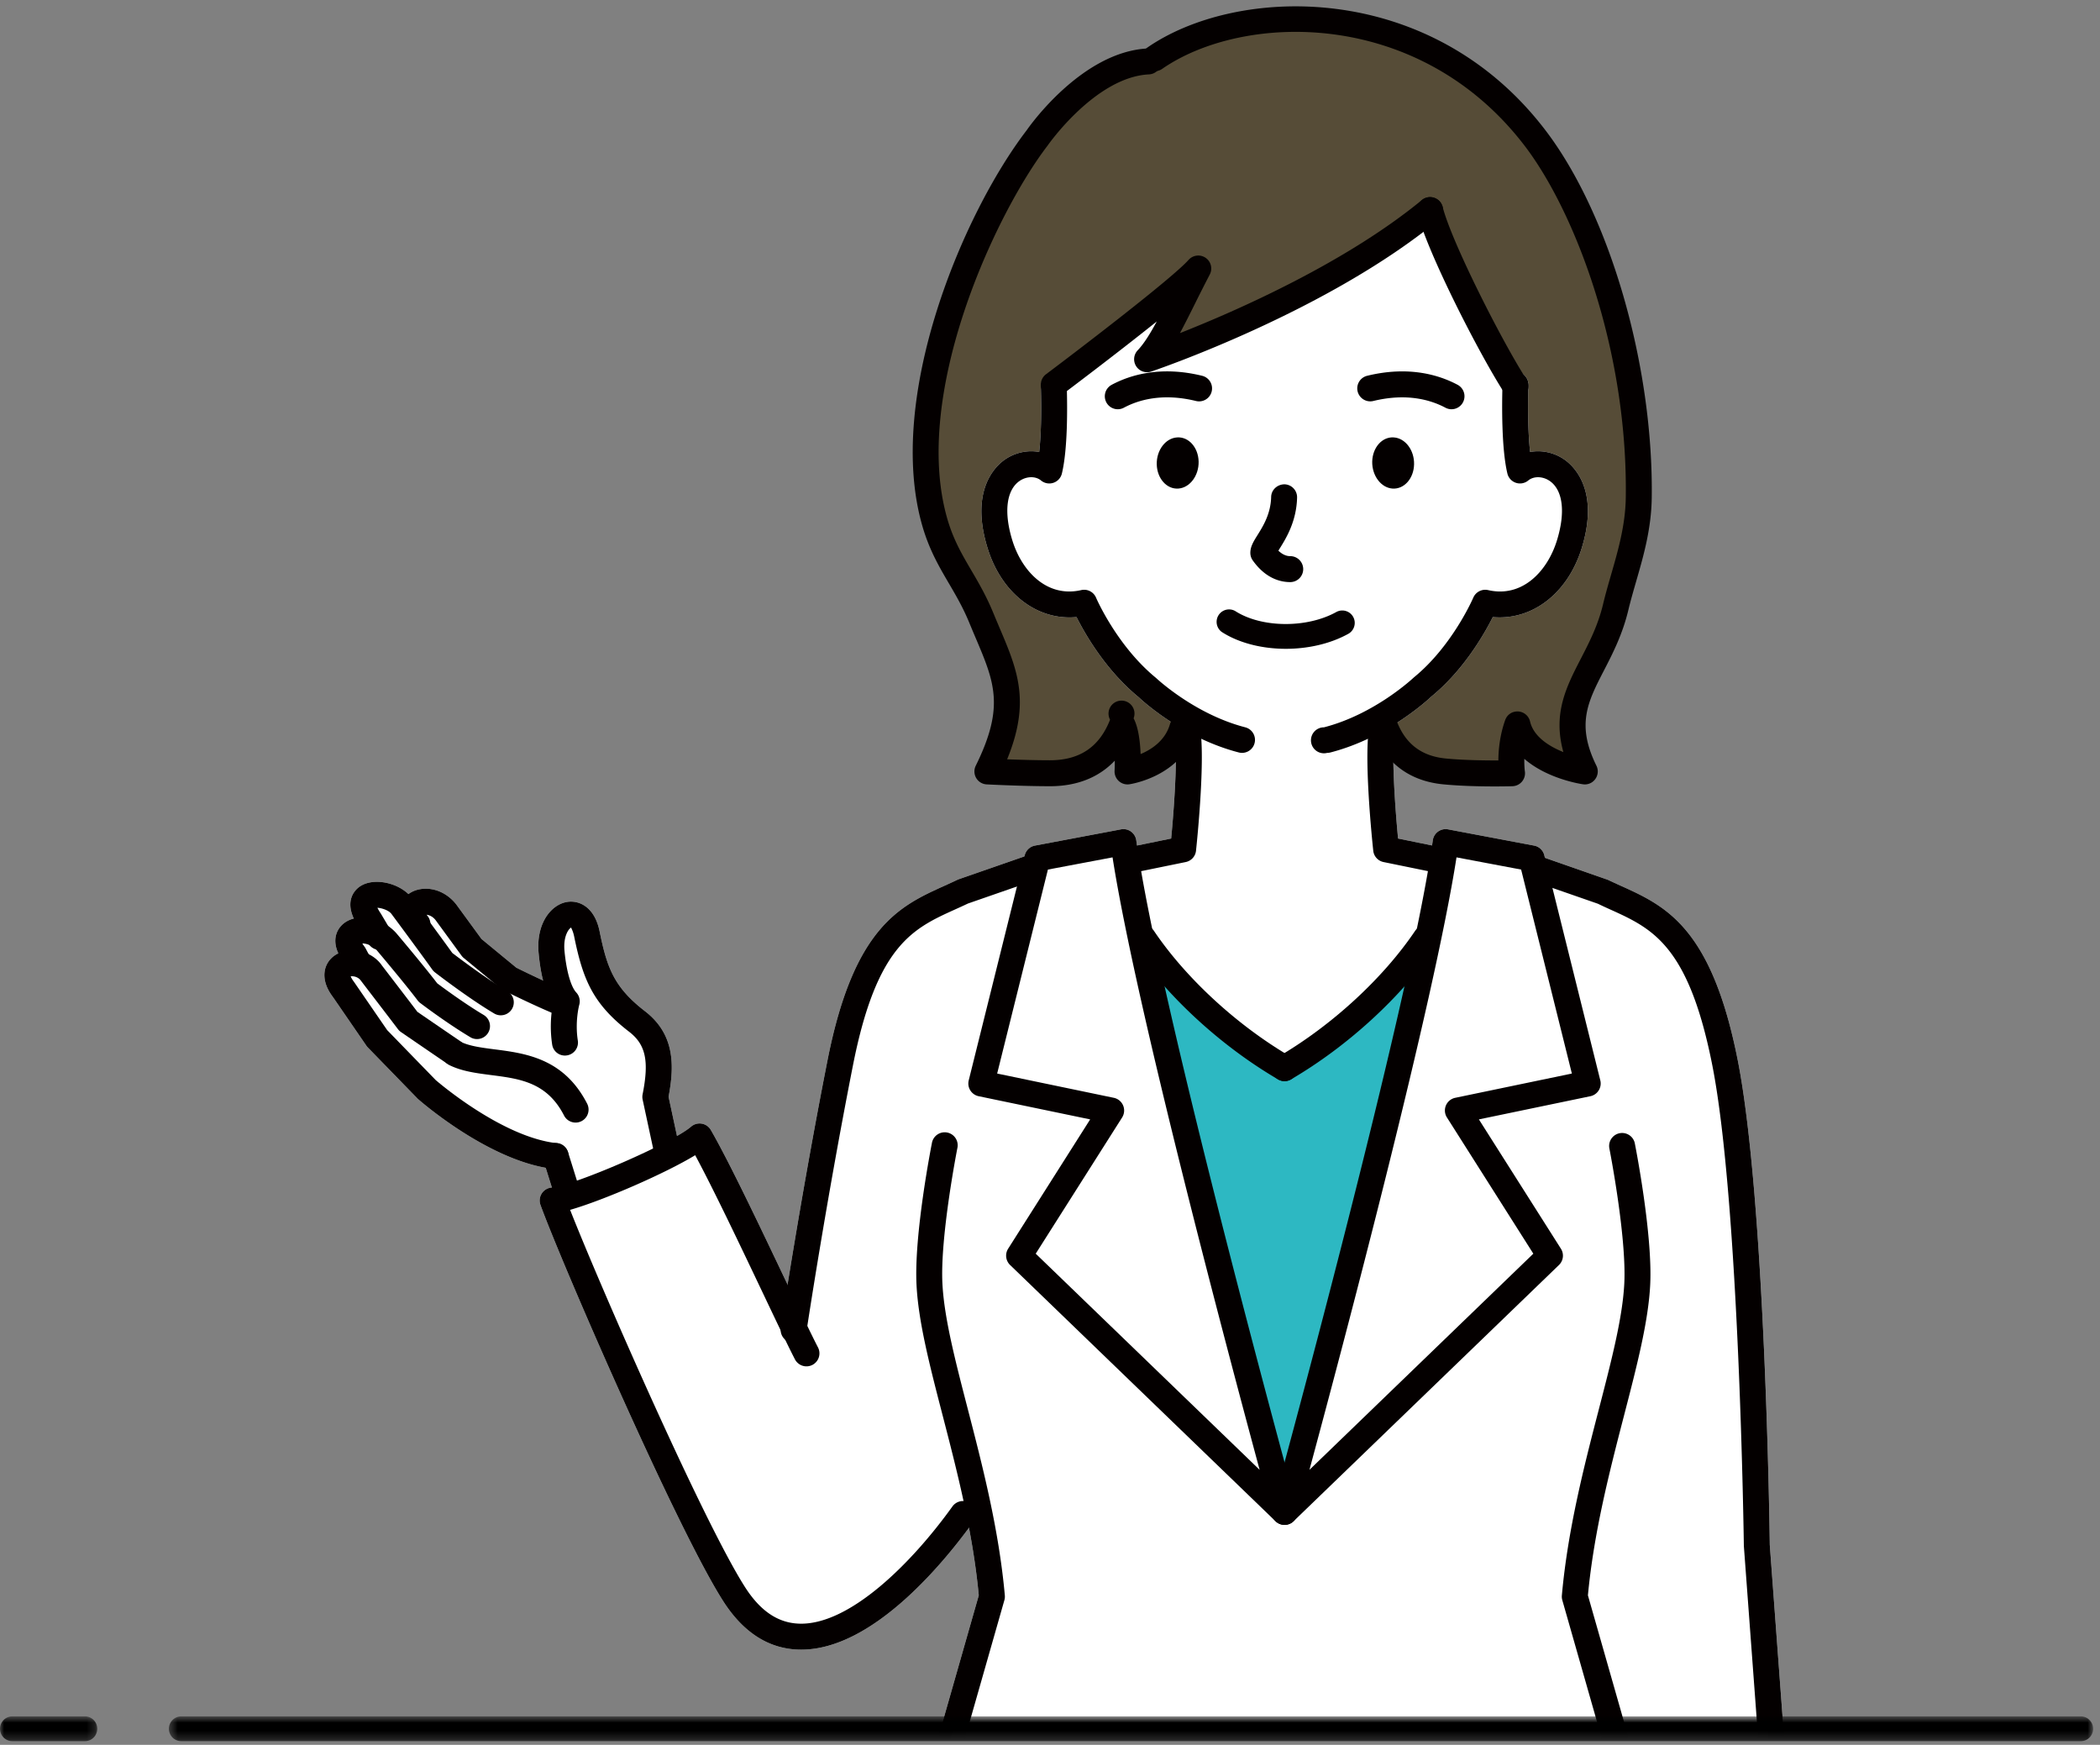 <svg xmlns="http://www.w3.org/2000/svg" xmlns:xlink="http://www.w3.org/1999/xlink" width="254" height="211" viewBox="0 0 254 211">
    <rect x="0" y="0" width="254" height="211" fill="#808080" stroke="none"/>
    <defs>
        <path id="a" d="M.909.183v210.06h220.762V.183z"/>
        <path id="c" d="M.909.183v210.06h220.762V.183z"/>
        <path id="e" d="M.909.183v210.06h220.762V.183"/>
        <path id="g" d="M.909.183v210.06h220.762V.183"/>
        <path id="i" d="M.909.183v210.06h220.762V.183z"/>
        <path id="k" d="M.909.183v210.06h220.762V.183"/>
        <path id="m" d="M.909.183v210.06h220.762V.183"/>
        <path id="o" d="M.909.183v210.06h220.762V.183"/>
        <path id="q" d="M.909.183v210.06h220.762V.183"/>
        <path id="s" d="M.909.183v210.06h220.762V.183"/>
        <path id="u" d="M.909.183v210.06h220.762V.183z"/>
        <path id="w" d="M.909.183v210.06h220.762V.183z"/>
        <path id="y" d="M.909.183v210.06h220.762V.183"/>
        <path id="A" d="M.909.183v210.06h220.762V.183"/>
        <path id="C" d="M.909.183v210.06h220.762V.183"/>
        <path id="E" d="M.909.183v210.06h220.762V.183"/>
        <path id="G" d="M.909.183v210.06h220.762V.183"/>
        <path id="I" d="M.909.183v210.06h220.762V.183"/>
        <path id="K" d="M.909.183v210.06h220.762V.183"/>
        <path id="M" d="M.909.183v210.06h220.762V.183"/>
        <path id="O" d="M.909.183v210.06h220.762V.183"/>
        <path id="Q" d="M.909.183v210.06h220.762V.183"/>
        <path id="S" d="M.909.183v210.06h220.762V.183"/>
        <path id="U" d="M.909.183v210.06h220.762V.183"/>
        <path id="W" d="M.909.183v210.06h220.762V.183"/>
        <path id="Y" d="M.909.183v210.06h220.762V.183"/>
        <path id="aa" d="M.909.183v210.06h220.762V.183"/>
        <path id="ac" d="M.909.183v210.06h220.762V.183"/>
        <path id="ae" d="M.909.183v210.06h220.762V.183"/>
        <path id="ag" d="M.909.183v210.06h220.762V.183z"/>
        <path id="ai" d="M.909.183v210.06h220.762V.183"/>
        <path id="ak" d="M.909.183v210.06h220.762V.183"/>
        <path id="am" d="M.909.183v210.06h220.762V.183z"/>
        <path id="ao" d="M.909.183v210.06h220.762V.183"/>
        <path id="aq" d="M.909.183v210.06h220.762V.183"/>
        <path id="as" d="M.909.183v210.06h220.762V.183"/>
        <path id="au" d="M.909.183v210.06h220.762V.183"/>
        <path id="aw" d="M.909.183v210.06h220.762V.183"/>
        <path id="ay" d="M.909.183v210.06h220.762V.183"/>
        <path id="aA" d="M.909.183v210.06h220.762V.183"/>
        <path id="aC" d="M.909.183v210.06h220.762V.183z"/>
        <path id="aE" d="M.909.183v210.06h220.762V.183z"/>
        <path id="aG" d="M.909.183v210.06h220.762V.183"/>
        <path id="aI" d="M.909.183v210.06h220.762V.183"/>
        <path id="aK" d="M.909.183v210.06h220.762V.183"/>
        <path id="aM" d="M.909.183v210.06h220.762V.183"/>
        <path id="aO" d="M.909.183v210.06h220.762V.183"/>
        <path id="aQ" d="M.909.183v210.06h220.762V.183"/>
        <path id="aS" d="M.909.183v210.06h220.762V.183"/>
        <path id="aU" d="M.909.183v210.06h220.762V.183"/>
        <path id="aW" d="M.909.183v210.06h220.762V.183"/>
        <path id="aY" d="M.909.183v210.06h220.762V.183"/>
        <path id="ba" d="M.909.183v210.06h220.762V.183"/>
        <path id="bc" d="M.909.183v210.06h220.762V.183"/>
        <path id="be" d="M.909.183v210.06h220.762V.183"/>
        <path id="bg" d="M.43.743h232.74v3H.43z"/>
        <path id="bi" d="M0 .743h11.764v3H0z"/>
    </defs>
    <g fill="none" fill-rule="evenodd">
        <g transform="translate(30 -1.182)">
            <mask id="b" fill="#fff">
                <use xlink:href="#a"/>
            </mask>
            <path fill="#564C37" d="M113.172 89.94l-7.167 4.532-.652-5.685-5.323 5.904-10.135-.18.703-12.953L82.577 63.9l-1.56-11.554S91.57 11.193 104.877 9.47c12.29-4.788 22.579-9.323 38.456-1.806 12.16 10.47 21.416 14.112 24.507 53.698-4.2 19.43-9.57 27.064-6.527 33.11-4.26-1.372-8.385-4.905-8.385-4.905l-.722 5.949s-11.67-.136-13.613-2.573c-1.943-2.438-2.01-3.431-2.01-3.431s10.464-9.864 12.686-15.438c4.795-.43 9.868-1.572 10.833-11.006-.606-4.718-4.93-7.694-6.627-4.99C152.89 51.056 150.632 44 150.632 44l-7.922-17.955s-19.738 14.89-33.925 18.094c3.49-5.968 3.85-8.673 3.85-8.673l-14.32 12.2-1.627 9.674s-8.066-3.494-6.793 7.693c2.845 7.326 10.222 9.152 10.222 9.152l13.055 15.756z" mask="url(#b)"/>
        </g>
        <g transform="translate(30 -1.182)">
            <mask id="d" fill="#fff">
                <use xlink:href="#c"/>
            </mask>
            <path fill="#FFF" d="M142.464 26.998s-19.07 12.688-32.032 17.022c1.666-4.762 3.367-9.257 3.367-9.257L98.23 47.116l-1.316 10.961s-8.062-3.257-6.647 7.585c4.561 8.126 7.848 7.976 10.064 8.551 1.74 1.757 13.17 14.674 13.17 14.674l-.4 15.006-6.035 1.232.8 10.581s14.59 14.748 17.501 14.647c2.91-.102 16.238-15.609 16.238-15.609l2.1-10.366-6.047-.485-.405-15.006 12.388-14.814s7.91 2.045 10.855-8.41c-.002-2.885.44-10.788-6.17-7.907-1.066-7.554-1.589-10.764-1.589-10.764l-10.272-19.994z" mask="url(#d)"/>
        </g>
        <g transform="translate(30 -1.182)">
            <mask id="f" fill="#fff">
                <use xlink:href="#e"/>
            </mask>
            <path fill="#FFF" d="M125.368 131.922c.27 0 .54-.068.789-.214 6.89-4.019 13.473-10.077 17.609-16.204a1.572 1.572 0 0 0-.422-2.179 1.57 1.57 0 0 0-2.18.424c-3.884 5.755-10.086 11.455-16.588 15.248a1.57 1.57 0 0 0 .792 2.925" mask="url(#f)"/>
        </g>
        <g transform="translate(30 -1.182)">
            <mask id="h" fill="#fff">
                <use xlink:href="#g"/>
            </mask>
            <path fill="#FFF" d="M125.365 131.922a1.568 1.568 0 0 0 .792-2.925c-6.502-3.792-12.702-9.492-16.586-15.248a1.569 1.569 0 1 0-2.602 1.755c4.134 6.13 10.716 12.187 17.607 16.204.249.146.52.214.789.214" mask="url(#h)"/>
        </g>
        <g transform="translate(30 -1.182)">
            <mask id="j" fill="#fff">
                <use xlink:href="#i"/>
            </mask>
            <path fill="#FFF" d="M143.374 106.663l-6.032-1.233a1.567 1.567 0 0 1-1.244-1.371c-.133-1.238-1.266-12.188-.362-15.577a1.57 1.57 0 0 1 1.921-1.111 1.566 1.566 0 0 1 1.11 1.92c-.52 1.956-.105 8.752.334 13.295l4.903 1a1.57 1.57 0 0 1-.63 3.077z" mask="url(#j)"/>
        </g>
        <g transform="translate(30 -1.182)">
            <mask id="l" fill="#fff">
                <use xlink:href="#k"/>
            </mask>
            <path fill="#FFF" d="M107.064 106.695c.104 0 .209-.011.315-.032l6.035-1.233a1.568 1.568 0 0 0 1.247-1.372c.132-1.237 1.261-12.187.355-15.576a1.562 1.562 0 0 0-1.92-1.111 1.568 1.568 0 0 0-1.111 1.922c.523 1.957.109 8.75-.33 13.293l-4.903 1.002a1.57 1.57 0 0 0 .312 3.107" mask="url(#l)"/>
        </g>
        <g transform="translate(30 -1.182)">
            <mask id="n" fill="#fff">
                <use xlink:href="#m"/>
            </mask>
            <path fill="#FFF" d="M130.527 92.228c.131 0 .262-.017.394-.051 6.976-1.802 11.981-6.544 12.19-6.745 3.927-3.206 6.423-7.587 7.447-9.626 4.715.429 9.023-2.814 10.735-8.275 2.253-7.195-1.065-10.098-2.136-10.816-1.246-.838-2.728-1.126-4.087-.876-.223-2.036-.299-4.893-.202-8.094a1.568 1.568 0 0 0-1.52-1.617c-.919-.021-1.592.655-1.617 1.52-.068 2.224-.145 7.723.59 10.794a1.568 1.568 0 0 0 2.526.844c.651-.538 1.725-.524 2.561.035 1.64 1.099 1.971 3.818.89 7.27-1.144 3.65-4.152 6.908-8.307 5.952a1.575 1.575 0 0 0-1.795.917c-.025.058-2.515 5.824-7.164 9.624-.138.124-4.737 4.463-10.895 6.054a1.57 1.57 0 1 0 .39 3.09" mask="url(#n)"/>
        </g>
        <g transform="translate(30 -1.182)">
            <mask id="p" fill="#fff">
                <use xlink:href="#o"/>
            </mask>
            <path fill="#FFF" d="M120.232 92.228a1.571 1.571 0 0 0 .392-3.09c-6.156-1.591-10.754-5.93-10.8-5.973-4.742-3.881-7.228-9.646-7.254-9.705a1.564 1.564 0 0 0-1.795-.917c-4.158.954-7.167-2.302-8.311-5.951-1.082-3.454-.75-6.173.89-7.272.835-.557 1.906-.573 2.556-.035a1.569 1.569 0 0 0 2.529-.842c.702-2.934.67-7.9.589-10.598-.025-.867-.722-1.557-1.616-1.521a1.568 1.568 0 0 0-1.52 1.615c.095 3.16.022 5.913-.2 7.9-1.353-.25-2.836.038-4.085.874-1.071.719-4.391 3.62-2.137 10.818 1.708 5.459 6.008 8.718 10.739 8.275 1.026 2.043 3.538 6.44 7.538 9.708.116.118 5.119 4.86 12.09 6.663.133.034.264.05.395.05" mask="url(#p)"/>
        </g>
        <g transform="translate(30 -1.182)">
            <mask id="r" fill="#fff">
                <use xlink:href="#q"/>
            </mask>
            <path fill="#FFF" d="M171.74 256.258c.038 0 .073 0 .11-.005l15.619-1.093a1.567 1.567 0 0 0 1.456-1.68l-4.867-65.482c-.017-1.602-.55-41.72-3.867-58.568-3.187-16.174-8.766-18.696-14.16-21.136a76.032 76.032 0 0 1-1.555-.717l-8.01-2.796a1.568 1.568 0 0 0-1.996.968 1.567 1.567 0 0 0 .965 1.997l7.849 2.73c.379.191.917.436 1.452.678 5.099 2.304 9.502 4.296 12.377 18.881 3.26 16.568 3.805 57.686 3.81 58.1l4.755 64.004-14.045.984a1.57 1.57 0 1 0 .107 3.135" mask="url(#r)"/>
        </g>
        <g transform="translate(30 -1.182)">
            <mask id="t" fill="#fff">
                <use xlink:href="#s"/>
            </mask>
            <path fill="#FFF" d="M65.991 163.566a1.568 1.568 0 0 0 1.55-1.337c.024-.153 2.338-15.523 5.622-32.193 2.871-14.58 7.273-16.573 12.37-18.88.51-.231 1.022-.462 1.538-.708l7.772-2.701a1.57 1.57 0 0 0-1.033-2.965l-7.853 2.729c-.054.02-.109.042-.162.067-.52.25-1.04.485-1.556.718-5.395 2.443-10.972 4.967-14.154 21.134-3.3 16.74-5.625 32.18-5.647 32.334a1.57 1.57 0 0 0 1.553 1.802" mask="url(#t)"/>
        </g>
        <g transform="translate(30 -1.182)">
            <mask id="v" fill="#fff">
                <use xlink:href="#u"/>
            </mask>
            <path fill="#FFF" d="M145.01 136.317a1.567 1.567 0 0 1 1.005-2.377l14.106-2.934-6.137-24.667-7.816-1.475c-2.78 17.839-13.734 59.067-17.788 74.066l27.08-26.14-10.45-16.473zm-20.44 49.05a1.57 1.57 0 0 1-.714-1.765c.166-.605 16.69-60.808 19.443-80.798a1.569 1.569 0 0 1 1.845-1.327l10.412 1.965a1.568 1.568 0 0 1 1.231 1.163l6.774 27.227c.104.414.034.852-.195 1.214-.226.36-.59.615-1.007.702l-13.484 2.803 9.921 15.638c.401.63.301 1.452-.235 1.97l-32.102 30.988a1.567 1.567 0 0 1-1.89.22z" mask="url(#v)"/>
        </g>
        <g transform="translate(30 -1.182)">
            <mask id="x" fill="#fff">
                <use xlink:href="#w"/>
            </mask>
            <path fill="#FFF" d="M96.748 106.34l-6.139 24.666 14.11 2.934a1.571 1.571 0 0 1 1.005 2.377L95.273 152.79l27.084 26.141c-4.054-14.998-15.01-56.228-17.791-74.067l-7.818 1.476zm27.532 78.807l-32.107-30.989a1.567 1.567 0 0 1-.236-1.969l9.921-15.638-13.486-2.804a1.568 1.568 0 0 1-1.202-1.916l6.775-27.226a1.568 1.568 0 0 1 1.231-1.163l10.413-1.965a1.568 1.568 0 0 1 1.846 1.327c2.754 19.99 19.282 80.192 19.448 80.798a1.566 1.566 0 0 1-1.513 1.985c-.397 0-.79-.15-1.09-.44z" mask="url(#x)"/>
        </g>
        <g transform="translate(30 -1.182)">
            <mask id="z" fill="#fff">
                <use xlink:href="#y"/>
            </mask>
            <path fill="#FFF" d="M171.314 233.81a1.567 1.567 0 0 0 1.509-2.001l-10.76-37.7c.716-7.646 2.649-15.112 4.357-21.706 1.581-6.103 2.946-11.372 3.174-15.83.312-6.09-1.776-16.707-1.864-17.156a1.57 1.57 0 0 0-3.079.61c.02.106 2.101 10.685 1.81 16.385-.213 4.139-1.541 9.267-3.079 15.204-1.76 6.796-3.755 14.498-4.471 22.504a1.57 1.57 0 0 0 .054.57l10.84 37.98c.196.69.824 1.14 1.509 1.14" mask="url(#z)"/>
        </g>
        <g transform="translate(30 -1.182)">
            <mask id="B" fill="#fff">
                <use xlink:href="#A"/>
            </mask>
            <path fill="#FFF" d="M79.132 233.81c.685 0 1.313-.45 1.51-1.14l10.841-37.98c.052-.186.071-.38.054-.57-.717-8.004-2.71-15.706-4.47-22.5-1.538-5.938-2.866-11.067-3.079-15.208-.293-5.7 1.787-16.28 1.807-16.385a1.57 1.57 0 1 0-3.079-.61c-.088.449-2.174 11.067-1.86 17.156.227 4.459 1.591 9.73 3.173 15.834 1.707 6.594 3.64 14.058 4.356 21.703l-10.762 37.699a1.569 1.569 0 0 0 1.51 2" mask="url(#B)"/>
        </g>
        <g transform="translate(30 -1.182)">
            <mask id="D" fill="#fff">
                <use xlink:href="#C"/>
            </mask>
            <path fill="#FFF" d="M66.91 200.674c8.77 0 17.477-10.805 20.838-15.487a1.568 1.568 0 0 0-.36-2.19 1.568 1.568 0 0 0-2.19.36c-4.938 6.882-12.314 14.178-18.294 14.178-.063 0-.124 0-.185-.003-2.575-.064-4.728-1.499-6.58-4.379-5.003-7.784-17.552-36.428-21.182-45.662 4.083-1.173 11.525-4.42 15.126-6.609 2.185 4.05 5.427 10.867 8.096 16.476 1.68 3.534 3.131 6.586 3.954 8.177a1.57 1.57 0 1 0 2.789-1.441c-.8-1.546-2.24-4.575-3.91-8.084-3.053-6.42-6.852-14.41-9.04-18.186a1.57 1.57 0 0 0-2.39-.393c-2.206 1.93-14.043 7.091-16.886 7.364a1.572 1.572 0 0 0-1.326 2.098c2.53 6.966 16.542 39.266 22.13 47.958 2.422 3.767 5.497 5.726 9.138 5.82l.271.003" mask="url(#D)"/>
        </g>
        <g transform="translate(30 -1.182)">
            <mask id="F" fill="#fff">
                <use xlink:href="#E"/>
            </mask>
            <path fill="#FFF" d="M50.712 142.147a1.57 1.57 0 0 0 1.536-1.9l-1.383-6.431c.71-3.734.788-7.544-2.856-10.352-3.765-2.903-4.597-5.284-5.488-9.663-.604-2.961-2.481-3.765-3.892-3.553-1.943.289-3.823 2.572-3.478 6.23.259 2.754.834 4.823 1.713 6.169a14.794 14.794 0 0 0-.078 4.854 1.554 1.554 0 0 0 1.795 1.308 1.57 1.57 0 0 0 1.308-1.793c-.365-2.324.166-4.295.172-4.314a1.568 1.568 0 0 0-.362-1.5c-.652-.7-1.196-2.621-1.422-5.017-.18-1.903.597-2.772.82-2.835-.048.027.196.326.349 1.078 1.067 5.246 2.28 8.155 6.648 11.523 2.009 1.548 2.436 3.53 1.629 7.574-.04.21-.04.427.006.637l1.45 6.745a1.57 1.57 0 0 0 1.533 1.24" mask="url(#F)"/>
        </g>
        <g transform="translate(30 -1.182)">
            <mask id="H" fill="#fff">
                <use xlink:href="#G"/>
            </mask>
            <path fill="#FFF" d="M38.056 124.073a1.57 1.57 0 0 0 .586-3.026c-2.302-.927-5.453-2.475-6.185-2.838l-4.213-3.468-3.05-4.175c-1.079-1.392-2.709-2.097-4.277-1.87-1.148.166-2.057.838-2.432 1.798-.243.618-.459 1.889.811 3.456a1.57 1.57 0 0 0 2.438-1.977 2.19 2.19 0 0 1-.127-.17c.298.036.723.192 1.08.65l3.141 4.3c.078.105.168.2.27.285l4.501 3.708c.091.074.191.139.295.19.157.079 3.85 1.925 6.576 3.023.193.077.39.114.586.114" mask="url(#H)"/>
        </g>
        <g transform="translate(30 -1.182)">
            <mask id="J" fill="#fff">
                <use xlink:href="#I"/>
            </mask>
            <path fill="#FFF" d="M30.57 123.962a1.568 1.568 0 0 0 .802-2.919c-2.58-1.529-5.868-4.01-6.665-4.618-1.68-2.344-4.825-6.575-4.825-6.575-1.39-1.904-4.677-2.649-6.392-1.44-.546.385-2.164 1.881-.078 4.932l1.141 1.93a1.57 1.57 0 1 0 2.701-1.601l-1.195-2.016a5.141 5.141 0 0 1-.41-.697c.536.034 1.38.304 1.704.752.01.014 3.308 4.451 4.938 6.731.09.125.196.235.317.33.163.126 4.054 3.13 7.164 4.972.252.15.526.22.798.22" mask="url(#J)"/>
        </g>
        <g transform="translate(30 -1.182)">
            <mask id="L" fill="#fff">
                <use xlink:href="#K"/>
            </mask>
            <path fill="#FFF" d="M27.694 126.837a1.569 1.569 0 0 0 .806-2.917c-2.357-1.406-4.944-3.32-5.617-3.825-1.675-2.193-4.807-5.896-4.943-6.057-1.733-1.95-4.765-2.494-6.389-1.168-1.03.845-1.57 2.488-.044 4.585l.524.982a1.57 1.57 0 1 0 2.769-1.48l-.579-1.083a1.839 1.839 0 0 0-.13-.206 2.96 2.96 0 0 1-.263-.397c.44.005 1.188.2 1.742.824.008.011 3.36 3.973 4.943 6.067.085.114.187.216.3.303.13.1 3.203 2.435 6.08 4.15.251.151.53.222.801.222" mask="url(#L)"/>
        </g>
        <g transform="translate(30 -1.182)">
            <mask id="N" fill="#fff">
                <use xlink:href="#M"/>
            </mask>
            <path fill="#FFF" d="M37.211 142.56a1.57 1.57 0 0 0 .167-3.13c-6.718-.724-14.604-7.57-14.684-7.64l-5.866-6.036-4.029-5.86a2.978 2.978 0 0 1-.385-.642c.29-.05.908.042 1.242.529.05.069 2.85 3.718 4.482 5.864.102.134.223.25.362.345 0 0 2.514 1.724 5.41 3.7a1.57 1.57 0 1 0 1.767-2.594c-2.399-1.636-4.534-3.1-5.193-3.552-1.65-2.17-4.289-5.606-4.289-5.606-.835-1.224-2.419-1.958-3.99-1.818-1.259.116-2.279.792-2.726 1.805-.288.655-.573 2.018.774 3.804l4.065 5.913c.05.073.106.142.167.205l6.05 6.219c.443.394 8.796 7.652 16.506 8.487.058.006.114.008.17.008" mask="url(#N)"/>
        </g>
        <g transform="translate(30 -1.182)">
            <mask id="P" fill="#fff">
                <use xlink:href="#O"/>
            </mask>
            <path fill="#FFF" d="M38.68 147.264a1.57 1.57 0 0 0 1.498-2.039l-1.47-4.701a1.57 1.57 0 1 0-2.997.936l1.47 4.701c.21.671.83 1.103 1.499 1.103" mask="url(#P)"/>
        </g>
        <g transform="translate(30 -1.182)">
            <mask id="R" fill="#fff">
                <use xlink:href="#Q"/>
            </mask>
            <path fill="#FFF" d="M39.621 136.936a1.57 1.57 0 0 0 1.395-2.286c-2.817-5.492-7.467-6.091-11.205-6.571-1.548-.2-3.01-.388-4.063-.903a1.569 1.569 0 1 0-1.379 2.819c1.517.743 3.228.963 5.042 1.197 3.47.445 6.75.868 8.812 4.89.277.542.828.854 1.398.854" mask="url(#R)"/>
        </g>
        <g transform="translate(30 -1.182)">
            <mask id="T" fill="#fff">
                <use xlink:href="#S"/>
            </mask>
            <path fill="#FFF" d="M66.007 365.6c-2.846.238-11.658-.107-10.306-4.799 1.355-4.696 4.163-8.751 5.313-13.565 1.829-7.664 1.509-16.092 4.38-23.49 2.612-6.716 2.738-15.341 3.52-22.599.406-3.778 1.77-7.359 2.315-11.121.624-4.293.804-8.644 1.843-12.87 1.043-4.245 1.912-8.786 1.89-13.181-.02-3.978 1.325-7.378 1.938-11.303.645-4.138 2.508-7.985 3.048-12.121.344-2.649 3.309-5.889 1.97-8.391-1.17-2.185-2.24-2.388-2.006-4.937.16-1.7.523-3.256 1.02-4.906 1.018-3.364 2.41-6.563 3.609-9.843 1.45-3.974 2.707-8 4.26-11.918 1.069-2.704 1.807-6.256 1.35-9.173-.418-2.682-1.742-5.321-2.29-8.053-3.257 3.151-6.118 6.38-9.255 9.744-5.65 6.053-11.93 7.687-18.21 1.348-2.995-3.017-4.57-6.201-6.474-9.903-2.058-3.986-4.47-7.693-6.175-11.864-2.121-5.177-3.32-10.645-5.546-15.768-.911-2.097-1.74-4.15-2.947-6.112-.946-1.539-2.737-2.898-3.28-4.616 3.044-.625 6.627-1.615 9.57-2.757 2.945-1.148 5.964-3.181 8.919-3.879 2.895 3.457 4.579 7.299 7.064 11.013 2.045 3.056 2.547 7.34 5.103 10.027.073-2.27.69-4.638 1.126-6.879 1.445-7.421 2.707-14.878 3.878-22.349.452-2.86.419-5.932.942-8.728.516-2.782 2.995-5.573 4.766-7.638.966-1.124 1.926-2.31 3.125-3.187 1.05-.768 2.325-1.146 3.456-1.775 1.132-.626 2.227-1.33 3.393-1.896 1.214-.595 2.393-.583 3.707-.697.882-.07 1.75-.351 2.609-.567.43-.107.984-.165 1.366-.385.342-.196.51-.545.853-.753.6-.369 1.548-.515 2.232-.66.59-.121 5.586-1.616 7.365-2.185 1.07 4.722 14.37 72.496 19.28 78.256 5.975-8.324 19.416-72.768 20.49-77.474 0 0 3.64.053 9.39 1.708 5.658 1.631 14.78 4.52 18.237 9.748 2.372 3.589 4.758 9.129 5.624 13.264.438 2.106-.245 4.192.13 6.296.397 2.239 1.06 4.348 1.333 6.651.683 5.816 1.165 11.661 1.335 17.516.11 3.911-.43 8.099.05 11.911.429 3.475-.02 6.7.604 10.088 2.205 11.929 1.288 24.476 2.326 36.584.267 3.135 1.649 6.056 1.536 9.101-.095 2.78.479 5.35.628 8.124.138 2.578.15 5.063.312 7.618.256 3.959-.1 8.019-.106 12.101-1.975-1.523-12.083-.518-13.198 1.715-.944 1.891 1.388 5.36 2.014 7.114 1.257 3.549 2.139 7.208 2.946 10.882.448 2.011.475 3.814.579 5.859.455 8.679 3.454 16.976 4.264 25.611 1.475 15.743 2.607 31.067 6.364 46.456.692 2.835 2.57 8.536.77 11.089-1.443 2.051-5.091 3.205-7.446 3.553-3.98.586-8.185.223-12.183.107-9.615-.278-19.074 1.674-28.45 3.624-8.15 1.696-17.577 2.999-25.931 2.108-8.117-.867-16.454-1.999-24.451-3.652-8.606-1.781-17.01-3.977-25.888-3.222" mask="url(#T)"/>
        </g>
        <g transform="translate(30 -1.182)">
            <mask id="V" fill="#fff">
                <use xlink:href="#U"/>
            </mask>
            <path fill="#2DB8C2" d="M143.083 114.745c-1.605 3.52-17.823 15.58-17.823 15.58s-11.74-8.11-17.395-14.618c1.922 8.213 14.729 58.37 17.505 67.44 1.811-6.294 15.895-55.702 17.713-68.402" mask="url(#V)"/>
        </g>
        <g transform="translate(30 -1.182)">
            <mask id="X" fill="#fff">
                <use xlink:href="#W"/>
            </mask>
            <path fill="#FFF" d="M25.487 113.187c1.795 2.132 4.257 3.589 5.907 5.85.553.756 1.065 1.333 1.955 1.712 1.37.585 2.965.558 4.29 1.176.13-.91-.249-2.166-.382-3.085-.09-.636-.398-1.224-.514-1.866-.339-1.932.333-6.692 3.363-4.935 1.274.74 1.064 2.346 1.382 3.537.426 1.595 1.743 3.392 2.62 4.788 1.714 2.73 4.444 5.123 5.607 8.153.942 2.459.09 5.107.47 7.643.27 1.798 1.76 3.725.085 5.185-1.233 1.066-2.864 1.779-4.322 2.47-1.695.8-3.509 1.753-5.394 1.956-.81.083-1.614.325-2.115-.387-.55-.768-.688-1.925-.91-2.813-.212-.862-.333-1.324-1.24-1.555-1.03-.257-1.937-.167-2.785-.884-1.832-1.544-4.264-2.084-6.443-3.06-.88-.396-1.904-.56-2.727-1.04-2.277-1.326-4.33-3.582-6.106-5.5a44.909 44.909 0 0 1-5.12-6.704c-.922-1.466-4.54-6.931-.222-6.263-.828-1.277-.674-1.772-.41-3.18.144-.752.282-1.486.526-2.22.39-1.156 1.25-3.42 2.832-3.2 1.367.19 2.658 1.174 4.01 1.53.933.24 1.648.146 2.561.16 1.374.018 2.29 1.59 3.082 2.532" mask="url(#X)"/>
        </g>
        <g transform="translate(30 -1.182)">
            <mask id="Z" fill="#fff">
                <use xlink:href="#Y"/>
            </mask>
            <path fill="#040000" d="M97.462 49.266c.327 0 .657-.103.94-.313.395-.297 6.5-4.881 11.51-8.896-.803 1.489-1.545 2.684-2.308 3.49a1.57 1.57 0 0 0 1.643 2.566c.862-.292 21.286-7.281 34.72-18.31.67-.55.767-1.539.218-2.21a1.574 1.574 0 0 0-2.21-.217c-9.293 7.631-22.444 13.398-29.256 16.088.559-1.039 1.133-2.188 1.756-3.435a209.378 209.378 0 0 1 1.85-3.65 1.568 1.568 0 0 0-.5-2.017 1.568 1.568 0 0 0-2.064.249c-1.956 2.204-13.11 10.73-17.243 13.83a1.569 1.569 0 0 0 .944 2.825" mask="url(#Z)"/>
        </g>
        <g transform="translate(30 -1.182)">
            <mask id="ab" fill="#fff">
                <use xlink:href="#aa"/>
            </mask>
            <path fill="#040000" d="M153.301 49.461a1.57 1.57 0 0 0 1.318-2.42c-2.92-4.527-9.025-16.535-10.127-20.84a1.574 1.574 0 0 0-1.909-1.133 1.573 1.573 0 0 0-1.132 1.911c1.228 4.796 7.431 16.958 10.53 21.763a1.57 1.57 0 0 0 1.32.72" mask="url(#ab)"/>
        </g>
        <g transform="translate(30 -1.182)">
            <mask id="ad" fill="#fff">
                <use xlink:href="#ac"/>
            </mask>
            <path fill="#040000" d="M105.2 50.672c.248 0 .501-.06.738-.187 1.722-.922 4.637-1.812 8.72-.81a1.568 1.568 0 1 0 .747-3.048c-5.048-1.238-8.74-.09-10.948 1.092a1.57 1.57 0 0 0 .742 2.953" mask="url(#ad)"/>
        </g>
        <g transform="translate(30 -1.182)">
            <mask id="af" fill="#fff">
                <use xlink:href="#ae"/>
            </mask>
            <path fill="#040000" d="M145.564 50.672a1.57 1.57 0 0 0 .74-2.954c-2.207-1.179-5.899-2.327-10.944-1.092a1.568 1.568 0 0 0-1.15 1.897 1.574 1.574 0 0 0 1.895 1.151c4.082-.998 6.995-.109 8.722.812.234.125.488.186.737.186" mask="url(#af)"/>
        </g>
        <g transform="translate(30 -1.182)">
            <mask id="ah" fill="#fff">
                <use xlink:href="#ag"/>
            </mask>
            <path fill="#040000" d="M121.523 68.953a1.57 1.57 0 0 1-.291-.89c-.01-.766.38-1.395.877-2.19.67-1.077 1.59-2.552 1.64-4.594.02-.864.738-1.516 1.606-1.53.866.021 1.552.74 1.53 1.607-.07 2.898-1.348 4.95-2.112 6.176l-.15.242c.459.44.938.662 1.433.662a1.57 1.57 0 0 1 0 3.14c-1.216 0-2.991-.455-4.533-2.623z" mask="url(#ah)"/>
        </g>
        <g transform="translate(30 -1.182)">
            <mask id="aj" fill="#fff">
                <use xlink:href="#ai"/>
            </mask>
            <path fill="#040000" d="M125.368 131.922c.27 0 .54-.068.789-.214 6.89-4.019 13.473-10.077 17.609-16.204a1.572 1.572 0 0 0-.422-2.179 1.57 1.57 0 0 0-2.18.424c-3.884 5.755-10.086 11.455-16.588 15.248a1.57 1.57 0 0 0 .792 2.925" mask="url(#aj)"/>
        </g>
        <g transform="translate(30 -1.182)">
            <mask id="al" fill="#fff">
                <use xlink:href="#ak"/>
            </mask>
            <path fill="#040000" d="M125.365 131.922a1.568 1.568 0 0 0 .792-2.925c-6.502-3.792-12.702-9.492-16.586-15.248a1.569 1.569 0 1 0-2.602 1.755c4.134 6.13 10.716 12.187 17.607 16.204.249.146.52.214.789.214" mask="url(#al)"/>
        </g>
        <g transform="translate(30 -1.182)">
            <mask id="an" fill="#fff">
                <use xlink:href="#am"/>
            </mask>
            <path fill="#040000" d="M143.374 106.663l-6.032-1.233a1.567 1.567 0 0 1-1.244-1.371c-.133-1.238-1.266-12.188-.362-15.577a1.57 1.57 0 0 1 1.921-1.111 1.566 1.566 0 0 1 1.11 1.92c-.52 1.956-.105 8.752.334 13.295l4.903 1a1.57 1.57 0 0 1-.63 3.077z" mask="url(#an)"/>
        </g>
        <g transform="translate(30 -1.182)">
            <mask id="ap" fill="#fff">
                <use xlink:href="#ao"/>
            </mask>
            <path fill="#040000" d="M107.064 106.695c.104 0 .209-.011.315-.032l6.035-1.233a1.568 1.568 0 0 0 1.247-1.372c.132-1.237 1.261-12.187.355-15.576a1.562 1.562 0 0 0-1.92-1.111 1.568 1.568 0 0 0-1.111 1.922c.523 1.957.109 8.75-.33 13.293l-4.903 1.002a1.57 1.57 0 0 0 .312 3.107" mask="url(#ap)"/>
        </g>
        <g transform="translate(30 -1.182)">
            <mask id="ar" fill="#fff">
                <use xlink:href="#aq"/>
            </mask>
            <path fill="#040000" d="M130.527 92.228c.131 0 .262-.017.394-.051 6.976-1.802 11.981-6.544 12.19-6.745 3.927-3.206 6.423-7.587 7.447-9.626 4.715.429 9.023-2.814 10.735-8.275 2.253-7.195-1.065-10.098-2.136-10.816-1.246-.838-2.728-1.126-4.087-.876-.223-2.036-.299-4.893-.202-8.094a1.568 1.568 0 0 0-1.52-1.617c-.919-.021-1.592.655-1.617 1.52-.068 2.224-.145 7.723.59 10.794a1.568 1.568 0 0 0 2.526.844c.651-.538 1.725-.524 2.561.035 1.64 1.099 1.971 3.818.89 7.27-1.144 3.65-4.152 6.908-8.307 5.952a1.575 1.575 0 0 0-1.795.917c-.025.058-2.515 5.824-7.164 9.624-.138.124-4.737 4.463-10.895 6.054a1.57 1.57 0 1 0 .39 3.09" mask="url(#ar)"/>
        </g>
        <g transform="translate(30 -1.182)">
            <mask id="at" fill="#fff">
                <use xlink:href="#as"/>
            </mask>
            <path fill="#040000" d="M120.232 92.228a1.571 1.571 0 0 0 .392-3.09c-6.156-1.591-10.754-5.93-10.8-5.973-4.742-3.881-7.228-9.646-7.254-9.705a1.564 1.564 0 0 0-1.795-.917c-4.158.954-7.167-2.302-8.311-5.951-1.082-3.454-.75-6.173.89-7.272.835-.557 1.906-.573 2.556-.035a1.569 1.569 0 0 0 2.529-.842c.702-2.934.67-7.9.589-10.598-.025-.867-.722-1.557-1.616-1.521a1.568 1.568 0 0 0-1.52 1.615c.095 3.16.022 5.913-.2 7.9-1.353-.25-2.836.038-4.085.874-1.071.719-4.391 3.62-2.137 10.818 1.708 5.459 6.008 8.718 10.739 8.275 1.026 2.043 3.538 6.44 7.538 9.708.116.118 5.119 4.86 12.09 6.663.133.034.264.05.395.05" mask="url(#at)"/>
        </g>
        <g transform="translate(30 -1.182)">
            <mask id="av" fill="#fff">
                <use xlink:href="#au"/>
            </mask>
            <path fill="#040000" d="M150.773 96.285c1.234 0 2.08-.023 2.159-.026a1.568 1.568 0 0 0 1.504-1.805c-.002-.01-.084-.602-.064-1.506 2.775 2.426 6.851 3.043 7.09 3.077a1.55 1.55 0 0 0 1.493-.633 1.563 1.563 0 0 0 .135-1.614c-2.457-4.98-1.047-7.718.907-11.507 1.052-2.038 2.242-4.349 2.947-7.28.274-1.147.606-2.293.94-3.457.909-3.14 1.845-6.388 1.898-10.15.218-16.01-5.089-34.316-12.907-44.514-13.96-18.218-37.317-17.427-48.124-9.92a1.57 1.57 0 0 0 1.792 2.578c9.798-6.81 31.047-7.436 43.841 9.25 6.077 7.928 12.505 24.629 12.258 42.563-.047 3.34-.923 6.383-1.773 9.324-.35 1.212-.694 2.404-.977 3.595-.615 2.56-1.667 4.6-2.684 6.573-1.749 3.392-3.416 6.627-2.115 11.299-1.756-.703-3.608-1.888-4.028-3.7a1.572 1.572 0 0 0-1.44-1.213c-.736-.033-1.334.386-1.569 1.04-.659 1.847-.819 3.63-.826 4.885-1.594.001-4.13-.023-6.345-.235-3.224-.306-5.258-2.058-6.224-5.354a1.57 1.57 0 0 0-3.011.881c1.328 4.541 4.418 7.168 8.936 7.598 2.15.206 4.521.251 6.186.251" mask="url(#av)"/>
        </g>
        <g transform="translate(30 -1.182)">
            <mask id="ax" fill="#fff">
                <use xlink:href="#aw"/>
            </mask>
            <path fill="#040000" d="M96.988 96.26c3.264 0 5.916-1.056 7.845-3.089.005.443-.003.862-.022 1.218a1.566 1.566 0 0 0 1.798 1.635c.26-.038 6.335-1.004 7.903-6.36a1.568 1.568 0 0 0-1.065-1.948 1.563 1.563 0 0 0-1.946 1.064c-.577 1.971-2.225 3.038-3.543 3.593-.053-1.432-.25-3.205-.846-4.324a1.57 1.57 0 1 0-2.848.167c-1.289 3.3-3.67 4.904-7.276 4.904-1.7 0-3.678-.059-5.173-.116 2.864-6.995 1.245-10.812-.925-15.919-.24-.569-.492-1.16-.747-1.78-.845-2.052-1.77-3.633-2.665-5.16-1.119-1.908-2.175-3.709-2.902-6.236-4.336-15.04 5.767-36.815 12.141-45.13.101-.145 5.815-8.285 12.257-8.602a1.569 1.569 0 0 0 1.491-1.646 1.586 1.586 0 0 0-1.644-1.489c-7.997.395-14.374 9.502-14.64 9.89-7.715 10.061-17.104 32.29-12.623 47.846.838 2.905 2.046 4.963 3.212 6.954.842 1.434 1.71 2.918 2.471 4.766.26.632.514 1.234.761 1.813 2.282 5.376 3.54 8.338.02 15.467a1.565 1.565 0 0 0 1.325 2.261c.176.01 4.337.22 7.641.22" mask="url(#ax)"/>
        </g>
        <g transform="translate(30 -1.182)">
            <mask id="az" fill="#fff">
                <use xlink:href="#ay"/>
            </mask>
            <path fill="#040000" d="M171.74 256.258c.038 0 .073 0 .11-.005l15.619-1.093a1.567 1.567 0 0 0 1.456-1.68l-4.867-65.482c-.017-1.602-.55-41.72-3.867-58.568-3.187-16.174-8.766-18.696-14.16-21.136a76.032 76.032 0 0 1-1.555-.717l-8.01-2.796a1.568 1.568 0 0 0-1.996.968 1.567 1.567 0 0 0 .965 1.997l7.849 2.73c.379.191.917.436 1.452.678 5.099 2.304 9.502 4.296 12.377 18.881 3.26 16.568 3.805 57.686 3.81 58.1l4.755 64.004-14.045.984a1.57 1.57 0 1 0 .107 3.135" mask="url(#az)"/>
        </g>
        <g transform="translate(30 -1.182)">
            <mask id="aB" fill="#fff">
                <use xlink:href="#aA"/>
            </mask>
            <path fill="#040000" d="M65.991 163.566a1.568 1.568 0 0 0 1.55-1.337c.024-.153 2.338-15.523 5.622-32.193 2.871-14.58 7.273-16.573 12.37-18.88.51-.231 1.022-.462 1.538-.708l7.772-2.701a1.57 1.57 0 0 0-1.033-2.965l-7.853 2.729c-.054.02-.109.042-.162.067-.52.25-1.04.485-1.556.718-5.395 2.443-10.972 4.967-14.154 21.134-3.3 16.74-5.625 32.18-5.647 32.334a1.57 1.57 0 0 0 1.553 1.802" mask="url(#aB)"/>
        </g>
        <g transform="translate(30 -1.182)">
            <mask id="aD" fill="#fff">
                <use xlink:href="#aC"/>
            </mask>
            <path fill="#040000" d="M145.01 136.317a1.567 1.567 0 0 1 1.005-2.377l14.106-2.934-6.137-24.667-7.816-1.475c-2.78 17.839-13.734 59.067-17.788 74.066l27.08-26.14-10.45-16.473zm-20.44 49.05a1.57 1.57 0 0 1-.714-1.765c.166-.605 16.69-60.808 19.443-80.798a1.569 1.569 0 0 1 1.845-1.327l10.412 1.965a1.568 1.568 0 0 1 1.231 1.163l6.774 27.227c.104.414.034.852-.195 1.214-.226.36-.59.615-1.007.702l-13.484 2.803 9.921 15.638c.401.63.301 1.452-.235 1.97l-32.102 30.988a1.567 1.567 0 0 1-1.89.22z" mask="url(#aD)"/>
        </g>
        <g transform="translate(30 -1.182)">
            <mask id="aF" fill="#fff">
                <use xlink:href="#aE"/>
            </mask>
            <path fill="#040000" d="M96.748 106.34l-6.139 24.666 14.11 2.934a1.571 1.571 0 0 1 1.005 2.377L95.273 152.79l27.084 26.141c-4.054-14.998-15.01-56.228-17.791-74.067l-7.818 1.476zm27.532 78.807l-32.107-30.989a1.567 1.567 0 0 1-.236-1.969l9.921-15.638-13.486-2.804a1.568 1.568 0 0 1-1.202-1.916l6.775-27.226a1.568 1.568 0 0 1 1.231-1.163l10.413-1.965a1.568 1.568 0 0 1 1.846 1.327c2.754 19.99 19.282 80.192 19.448 80.798a1.566 1.566 0 0 1-1.513 1.985c-.397 0-.79-.15-1.09-.44z" mask="url(#aF)"/>
        </g>
        <g transform="translate(30 -1.182)">
            <mask id="aH" fill="#fff">
                <use xlink:href="#aG"/>
            </mask>
            <path fill="#040000" d="M171.314 233.81a1.567 1.567 0 0 0 1.509-2.001l-10.76-37.7c.716-7.646 2.649-15.112 4.357-21.706 1.581-6.103 2.946-11.372 3.174-15.83.312-6.09-1.776-16.707-1.864-17.156a1.57 1.57 0 0 0-3.079.61c.02.106 2.101 10.685 1.81 16.385-.213 4.139-1.541 9.267-3.079 15.204-1.76 6.796-3.755 14.498-4.471 22.504a1.57 1.57 0 0 0 .054.57l10.84 37.98c.196.69.824 1.14 1.509 1.14" mask="url(#aH)"/>
        </g>
        <g transform="translate(30 -1.182)">
            <mask id="aJ" fill="#fff">
                <use xlink:href="#aI"/>
            </mask>
            <path fill="#040000" d="M79.132 233.81c.685 0 1.313-.45 1.51-1.14l10.841-37.98c.052-.186.071-.38.054-.57-.717-8.004-2.71-15.706-4.47-22.5-1.538-5.938-2.866-11.067-3.079-15.208-.293-5.7 1.787-16.28 1.807-16.385a1.57 1.57 0 1 0-3.079-.61c-.088.449-2.174 11.067-1.86 17.156.227 4.459 1.591 9.73 3.173 15.834 1.707 6.594 3.64 14.058 4.356 21.703l-10.762 37.699a1.569 1.569 0 0 0 1.51 2" mask="url(#aJ)"/>
        </g>
        <g transform="translate(30 -1.182)">
            <mask id="aL" fill="#fff">
                <use xlink:href="#aK"/>
            </mask>
            <path fill="#040000" d="M66.91 200.674c8.77 0 17.477-10.805 20.838-15.487a1.568 1.568 0 0 0-.36-2.19 1.568 1.568 0 0 0-2.19.36c-4.938 6.882-12.314 14.178-18.294 14.178-.063 0-.124 0-.185-.003-2.575-.064-4.728-1.499-6.58-4.379-5.003-7.784-17.552-36.428-21.182-45.662 4.083-1.173 11.525-4.42 15.126-6.609 2.185 4.05 5.427 10.867 8.096 16.476 1.68 3.534 3.131 6.586 3.954 8.177a1.57 1.57 0 1 0 2.789-1.441c-.8-1.546-2.24-4.575-3.91-8.084-3.053-6.42-6.852-14.41-9.04-18.186a1.57 1.57 0 0 0-2.39-.393c-2.206 1.93-14.043 7.091-16.886 7.364a1.572 1.572 0 0 0-1.326 2.098c2.53 6.966 16.542 39.266 22.13 47.958 2.422 3.767 5.497 5.726 9.138 5.82l.271.003" mask="url(#aL)"/>
        </g>
        <g transform="translate(30 -1.182)">
            <mask id="aN" fill="#fff">
                <use xlink:href="#aM"/>
            </mask>
            <path fill="#040000" d="M50.712 142.147a1.57 1.57 0 0 0 1.536-1.9l-1.383-6.431c.71-3.734.788-7.544-2.856-10.352-3.765-2.903-4.597-5.284-5.488-9.663-.604-2.961-2.481-3.765-3.892-3.553-1.943.289-3.823 2.572-3.478 6.23.259 2.754.834 4.823 1.713 6.169a14.794 14.794 0 0 0-.078 4.854 1.554 1.554 0 0 0 1.795 1.308 1.57 1.57 0 0 0 1.308-1.793c-.365-2.324.166-4.295.172-4.314a1.568 1.568 0 0 0-.362-1.5c-.652-.7-1.196-2.621-1.422-5.017-.18-1.903.597-2.772.82-2.835-.048.027.196.326.349 1.078 1.067 5.246 2.28 8.155 6.648 11.523 2.009 1.548 2.436 3.53 1.629 7.574-.04.21-.04.427.006.637l1.45 6.745a1.57 1.57 0 0 0 1.533 1.24" mask="url(#aN)"/>
        </g>
        <g transform="translate(30 -1.182)">
            <mask id="aP" fill="#fff">
                <use xlink:href="#aO"/>
            </mask>
            <path fill="#040000" d="M38.056 124.073a1.57 1.57 0 0 0 .586-3.026c-2.302-.927-5.453-2.475-6.185-2.838l-4.213-3.468-3.05-4.175c-1.079-1.392-2.709-2.097-4.277-1.87-1.148.166-2.057.838-2.432 1.798-.243.618-.459 1.889.811 3.456a1.57 1.57 0 0 0 2.438-1.977 2.19 2.19 0 0 1-.127-.17c.298.036.723.192 1.08.65l3.141 4.3c.078.105.168.2.27.285l4.501 3.708c.091.074.191.139.295.19.157.079 3.85 1.925 6.576 3.023.193.077.39.114.586.114" mask="url(#aP)"/>
        </g>
        <g transform="translate(30 -1.182)">
            <mask id="aR" fill="#fff">
                <use xlink:href="#aQ"/>
            </mask>
            <path fill="#040000" d="M30.57 123.962a1.568 1.568 0 0 0 .802-2.919c-2.58-1.529-5.868-4.01-6.665-4.618-1.68-2.344-4.825-6.575-4.825-6.575-1.39-1.904-4.677-2.649-6.392-1.44-.546.385-2.164 1.881-.078 4.932l1.141 1.93a1.57 1.57 0 1 0 2.701-1.601l-1.195-2.016a5.141 5.141 0 0 1-.41-.697c.536.034 1.38.304 1.704.752.01.014 3.308 4.451 4.938 6.731.09.125.196.235.317.33.163.126 4.054 3.13 7.164 4.972.252.15.526.22.798.22" mask="url(#aR)"/>
        </g>
        <g transform="translate(30 -1.182)">
            <mask id="aT" fill="#fff">
                <use xlink:href="#aS"/>
            </mask>
            <path fill="#040000" d="M27.694 126.837a1.569 1.569 0 0 0 .806-2.917c-2.357-1.406-4.944-3.32-5.617-3.825-1.675-2.193-4.807-5.896-4.943-6.057-1.733-1.95-4.765-2.494-6.389-1.168-1.03.845-1.57 2.488-.044 4.585l.524.982a1.57 1.57 0 1 0 2.769-1.48l-.579-1.083a1.839 1.839 0 0 0-.13-.206 2.96 2.96 0 0 1-.263-.397c.44.005 1.188.2 1.742.824.008.011 3.36 3.973 4.943 6.067.085.114.187.216.3.303.13.1 3.203 2.435 6.08 4.15.251.151.53.222.801.222" mask="url(#aT)"/>
        </g>
        <g transform="translate(30 -1.182)">
            <mask id="aV" fill="#fff">
                <use xlink:href="#aU"/>
            </mask>
            <path fill="#040000" d="M37.211 142.56a1.57 1.57 0 0 0 .167-3.13c-6.718-.724-14.604-7.57-14.684-7.64l-5.866-6.036-4.029-5.86a2.978 2.978 0 0 1-.385-.642c.29-.05.908.042 1.242.529.05.069 2.85 3.718 4.482 5.864.102.134.223.25.362.345 0 0 2.514 1.724 5.41 3.7a1.57 1.57 0 1 0 1.767-2.594c-2.399-1.636-4.534-3.1-5.193-3.552-1.65-2.17-4.289-5.606-4.289-5.606-.835-1.224-2.419-1.958-3.99-1.818-1.259.116-2.279.792-2.726 1.805-.288.655-.573 2.018.774 3.804l4.065 5.913c.05.073.106.142.167.205l6.05 6.219c.443.394 8.796 7.652 16.506 8.487.058.006.114.008.17.008" mask="url(#aV)"/>
        </g>
        <g transform="translate(30 -1.182)">
            <mask id="aX" fill="#fff">
                <use xlink:href="#aW"/>
            </mask>
            <path fill="#040000" d="M38.68 147.264a1.57 1.57 0 0 0 1.498-2.039l-1.47-4.701a1.57 1.57 0 1 0-2.997.936l1.47 4.701c.21.671.83 1.103 1.499 1.103" mask="url(#aX)"/>
        </g>
        <g transform="translate(30 -1.182)">
            <mask id="aZ" fill="#fff">
                <use xlink:href="#aY"/>
            </mask>
            <path fill="#040000" d="M39.621 136.936a1.57 1.57 0 0 0 1.395-2.286c-2.817-5.492-7.467-6.091-11.205-6.571-1.548-.2-3.01-.388-4.063-.903a1.569 1.569 0 1 0-1.379 2.819c1.517.743 3.228.963 5.042 1.197 3.47.445 6.75.868 8.812 4.89.277.542.828.854 1.398.854" mask="url(#aZ)"/>
        </g>
        <g transform="translate(30 -1.182)">
            <mask id="bb" fill="#fff">
                <use xlink:href="#ba"/>
            </mask>
            <path fill="#040000" d="M125.525 79.643c2.67 0 5.376-.603 7.558-1.814.727-.405.99-1.321.587-2.047a1.507 1.507 0 0 0-2.047-.585c-3.561 1.975-9.038 1.924-12.212-.118a1.507 1.507 0 0 0-1.631 2.53c2.1 1.353 4.904 2.034 7.745 2.034" mask="url(#bb)"/>
        </g>
        <g transform="translate(30 -1.182)">
            <mask id="bd" fill="#fff">
                <use xlink:href="#bc"/>
            </mask>
            <path fill="#040000" d="M114.976 56.995c.039 1.708-1.066 3.175-2.458 3.27-1.397.096-2.563-1.215-2.606-2.922-.042-1.712 1.056-3.174 2.46-3.264 1.398-.098 2.562 1.21 2.604 2.916" mask="url(#bd)"/>
        </g>
        <g transform="translate(30 -1.182)">
            <mask id="bf" fill="#fff">
                <use xlink:href="#be"/>
            </mask>
            <path fill="#040000" d="M135.973 56.995c-.036 1.708 1.065 3.175 2.457 3.27 1.399.096 2.566-1.215 2.605-2.922.044-1.712-1.055-3.174-2.457-3.264-1.397-.098-2.561 1.21-2.605 2.916" mask="url(#bf)"/>
        </g>
        <g>
            <g transform="translate(20 206.818)">
                <mask id="bh" fill="#fff">
                    <use xlink:href="#bg"/>
                </mask>
                <path fill="#000" d="M231.67 3.743H1.93a1.5 1.5 0 1 1 0-3h229.74a1.5 1.5 0 1 1 0 3" mask="url(#bh)"/>
            </g>
            <g transform="translate(0 206.818)">
                <mask id="bj" fill="#fff">
                    <use xlink:href="#bi"/>
                </mask>
                <path fill="#000" d="M10.264 3.743H1.5a1.5 1.5 0 0 1 0-3h8.764a1.5 1.5 0 1 1 0 3" mask="url(#bj)"/>
            </g>
        </g>
    </g>
</svg>
